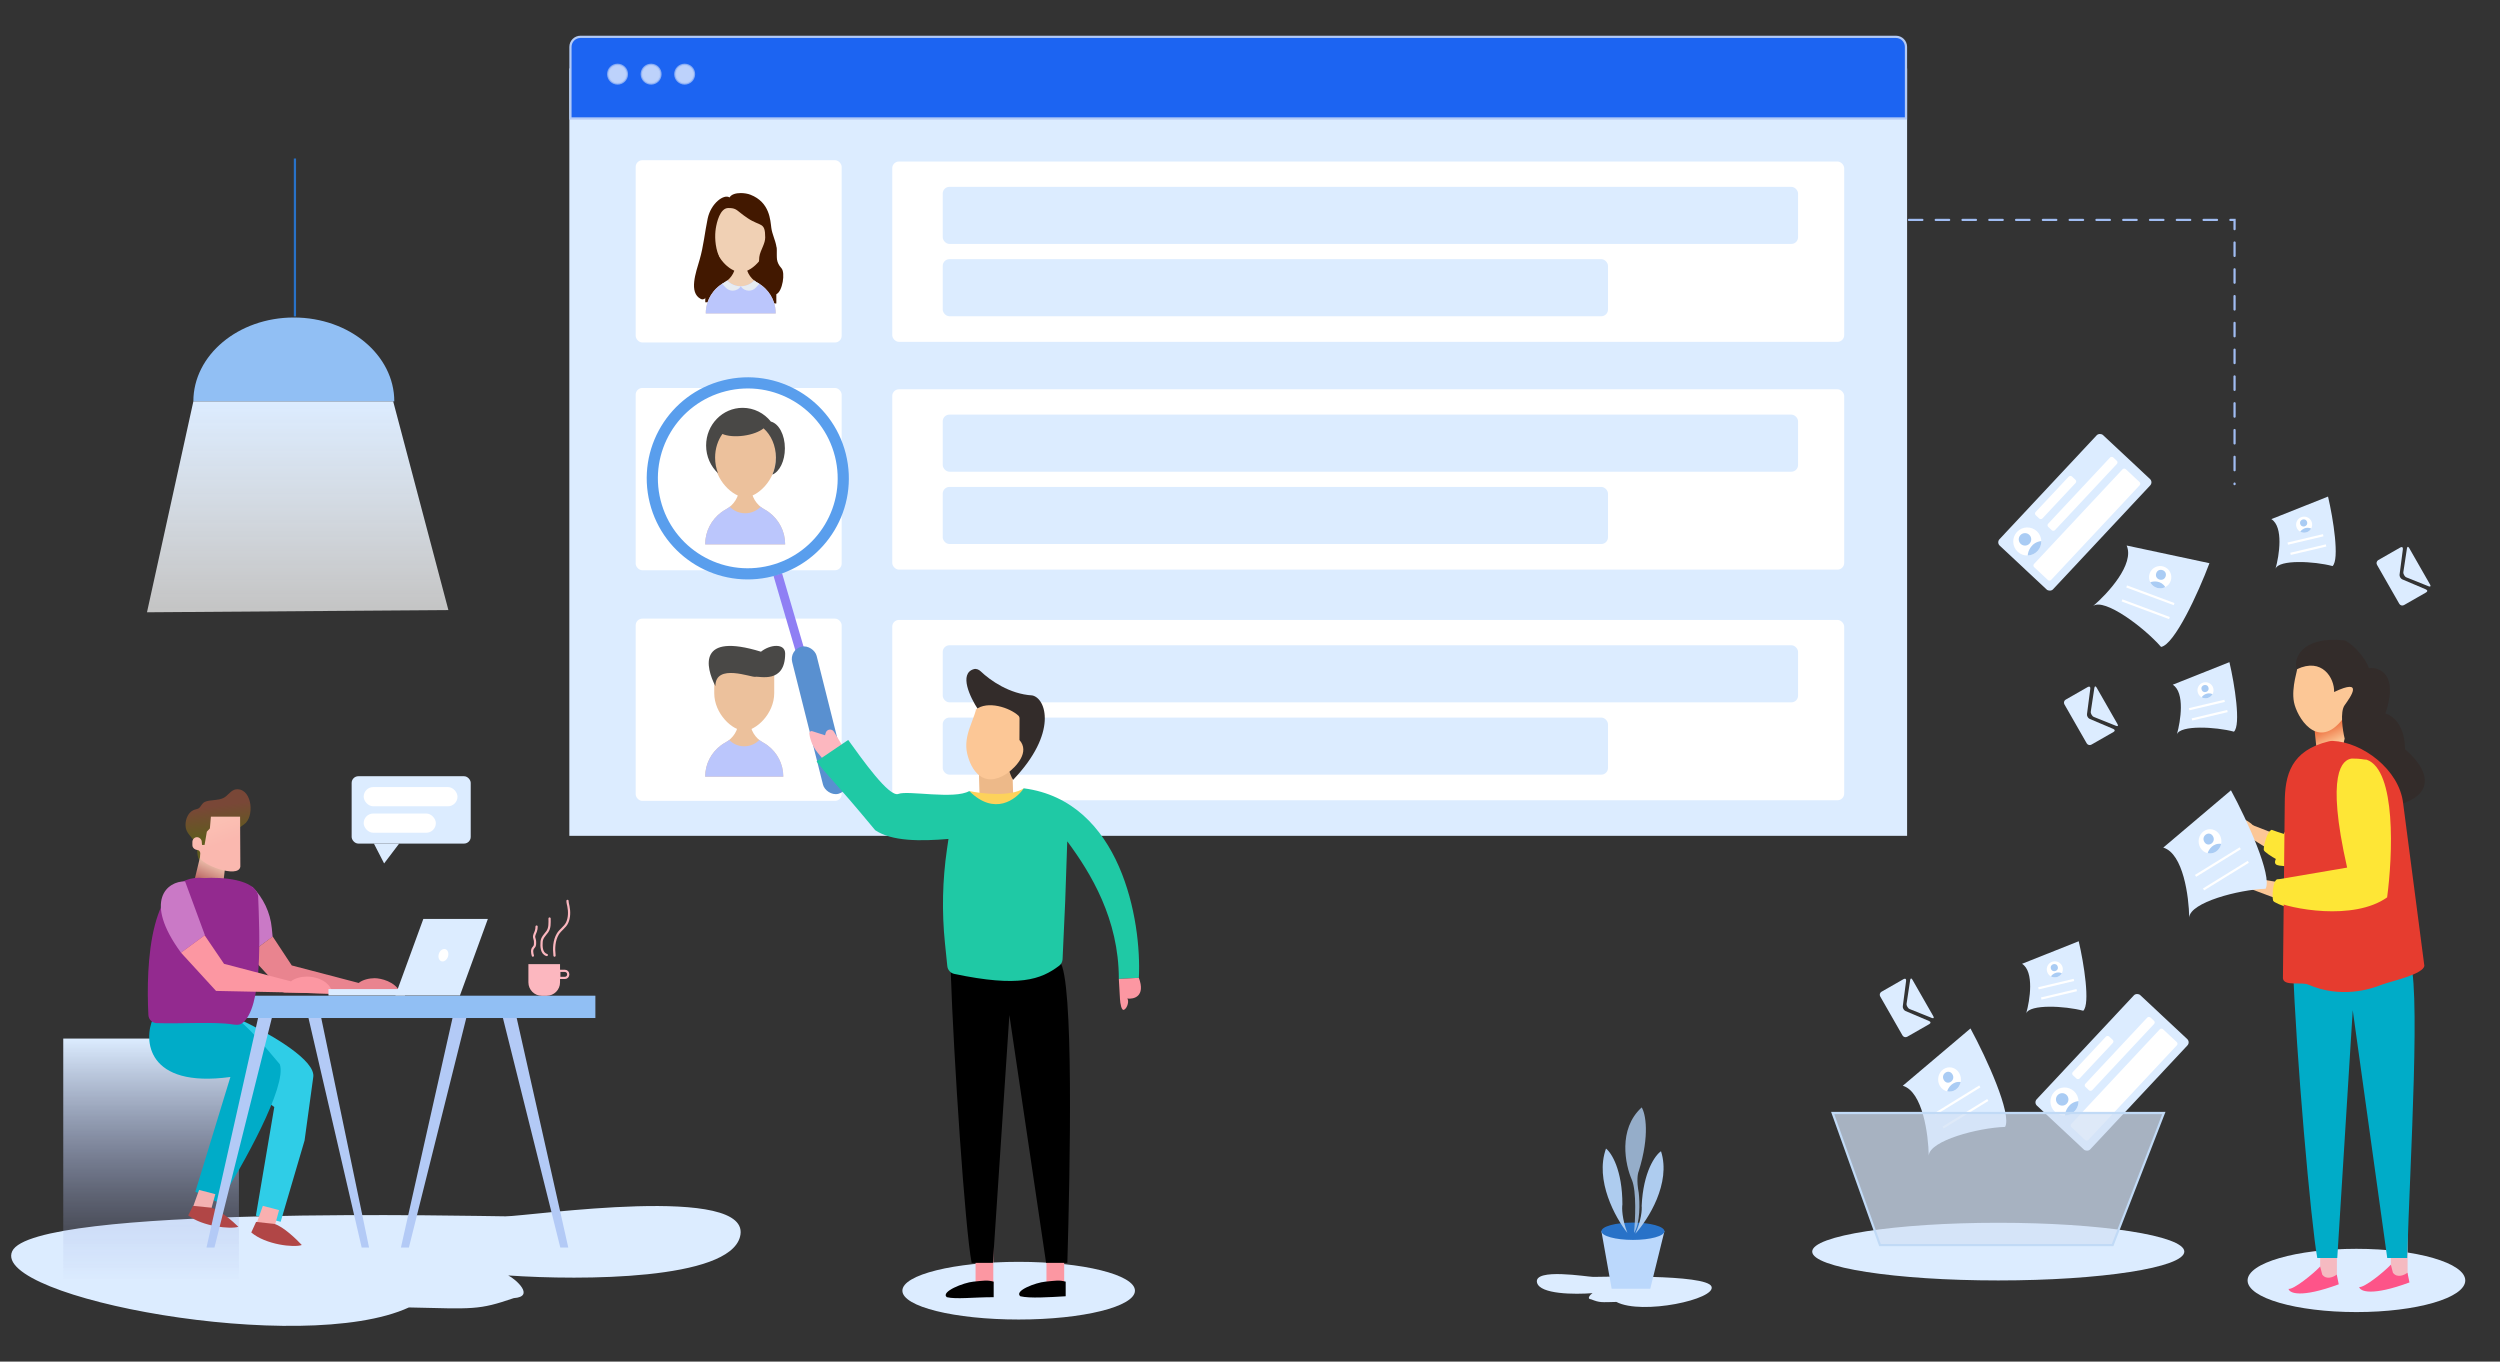 <svg width="1120" height="610" viewBox="0 0 1120 610" fill="none" xmlns="http://www.w3.org/2000/svg">
  <rect x="0" y="0" width="1120" height="610" fill="#333333" stroke="none"/>
  <path
    d="M227.685 571.404C260.883 573.708 326.283 573.401 331.508 554.17C338.117 529.842 236.779 544.913 226.499 544.913C216.218 544.913 15.013 539.812 5.467 560.551C-4.08 581.29 135.443 607.672 183.174 585.736C212.302 586.401 214.315 586.978 230.177 581.554C239.873 580.896 231.06 573.05 227.685 571.404Z"
    fill="#DCECFF" />
  <path d="M28.339 465.279H107.036V573.083H28.339V465.279Z" fill="url(#paint0_linear)" />
  <path
    d="M107.5 456.784C118.36 461.762 139.286 473.278 140.345 481.273C140.4 481.688 140.402 482.094 140.345 482.489L136.445 510.945L125.735 547.36L114.641 544.609L122.879 495.951L93.934 474.635L107.5 456.784Z"
    fill="#2FCDE7" />
  <path
    d="M103.217 482.489C65.516 487.63 64.259 465.668 68.543 456.385C73.113 460.384 85.512 453.586 90.748 450.968C102.173 446.969 118.449 468.923 125.351 476.777C128.779 486.488 108.691 522.236 98.219 538.897L87.508 533.899L103.217 482.489Z"
    fill="#00ACC8" />
  <path
    d="M83.948 365.773C84.505 364.601 85.397 363.547 86.624 362.961C87.516 362.492 88.631 362.61 89.411 361.789C90.303 360.852 90.527 359.798 91.865 359.212C92.98 358.744 94.095 358.626 95.321 358.509C97.329 358.275 99.559 358.158 101.231 356.752C102.793 355.463 104.131 353.472 106.472 353.589C113.052 353.823 114.055 366.007 109.372 369.287L106.472 371.396C106.361 371.396 106.249 371.396 106.138 371.396C106.361 370.341 106.249 369.287 106.138 368.233C106.138 368.116 106.026 367.998 105.915 367.998C104.131 367.764 102.458 367.53 100.674 367.413C99.447 367.296 98.109 367.296 96.883 367.53C96.325 367.647 95.99 367.998 95.879 368.467C95.544 369.521 95.656 370.693 95.098 371.864C94.541 372.919 93.872 373.856 93.537 375.027C92.98 376.668 92.422 378.425 91.865 380.065C91.307 381.939 90.861 383.931 90.303 385.805C90.081 385.805 89.746 385.688 89.523 385.454C87.962 384.048 88.631 380.065 87.85 378.191C86.847 375.965 84.84 374.559 83.724 372.333C82.832 370.576 82.944 367.881 83.948 365.773Z"
    fill="url(#paint1_linear)" />
  <path d="M89.909 382.737L86.955 395.012L101.531 407.287L99.69 398.537L100.841 388.571L89.909 382.737Z"
    fill="url(#paint2_linear)" />
  <path
    d="M107.669 387.174L107.556 365.859H94.485L94.031 371.132L92.667 372.59L91.644 378.536H90.507L90.394 377.19C90.394 376.068 89.371 375.058 88.234 375.058C87.097 375.058 86.188 376.068 86.188 377.19V378.648C86.188 379.77 87.211 380.668 88.348 380.78C89.03 380.78 89.712 381.453 89.712 382.126V384.145C89.712 387.174 106.76 393.793 107.669 388.296C107.669 387.96 107.669 387.623 107.669 387.174Z"
    fill="url(#paint3_linear)" />
  <path
    d="M111.429 427.517C94.292 404.097 105.185 397.074 113.039 397.312C117.999 402.273 121.082 408.801 121.761 415.783L122.139 419.663L111.429 427.517Z"
    fill="#CA79C6" />
  <path
    d="M130.707 432.516L122.165 419.552L111.429 427.518L127.137 444.655L161.41 445.369L179.261 444.655C177.118 439.656 170.458 438.228 167.836 438.228C165.413 438.228 162.362 438.942 160.696 440.37L130.707 432.516Z"
    fill="#E9848F" />
  <rect x="92.506" y="446.075" width="174.221" height="9.996" fill="#91BFF4" />
  <path d="M165.336 558.89L143.919 456.071H138.203L162.027 558.89H165.336Z" fill="#B3CAF6" />
  <path d="M179.617 558.89L202.725 456.071H208.891L183.187 558.89H179.617Z" fill="#B3CAF6" />
  <path d="M254.589 558.89L231.481 456.071H225.314L251.019 558.89H254.589Z" fill="#B3CAF6" />
  <path
    d="M91.444 393.366C66.988 390.707 65.328 432.105 66.476 454.719C66.577 456.718 68.17 458.296 70.17 458.358C81.381 458.702 96.618 457.694 104.011 458.915C105.512 459.163 107.134 459.345 108.379 458.471C117.803 451.856 116.331 418.585 115.645 401.433C114.472 393.806 99.022 392.877 91.444 393.366Z"
    fill="#932A8F" />
  <path d="M86.464 540.697L89.19 533.081L96.46 534.985L94.643 541.649L86.464 540.697Z" fill="#F3B1B1" />
  <path
    d="M84.322 544.505L86.464 540.221L94.648 541.039C98.647 542.182 104.407 547.228 106.787 549.608C103.359 550.75 90.748 549.503 84.322 544.505Z"
    fill="#B14646" />
  <path d="M115.025 547.837L117.751 540.221L125.021 542.125L123.203 548.789L115.025 547.837Z" fill="#F9B0B0" />
  <path
    d="M112.568 552.141L114.726 547.419L122.974 548.321C127.004 549.581 132.808 555.143 135.206 557.766C131.753 559.026 119.044 557.651 112.568 552.141Z"
    fill="#B14646" />
  <path d="M81.082 426.795C63.945 403.375 75.068 394.638 82.922 394.876L91.792 418.941L81.082 426.795Z"
    fill="#CA79C6" />
  <path
    d="M100.36 431.794L91.688 419.018L81.082 426.796L96.79 443.932L131.063 444.647L149.203 445.274C147.536 438.606 140.45 437.506 137.489 437.506C135.066 437.506 132.015 438.22 130.349 439.648L100.36 431.794Z"
    fill="#FC97A2" />
  <rect x="147.155" y="443.112" width="34.273" height="2.856" fill="#DCECFF" />
  <path d="M189.646 411.696L177.925 443.782L177.144 445.969H206.055L218.557 411.696H189.646Z" fill="#DCECFF" />
  <ellipse cx="198.648" cy="427.938" rx="2.142" ry="2.856" transform="rotate(18.543 198.648 427.938)"
    fill="white" />
  <rect width="599.316" height="343.808" transform="matrix(-1 0 0 1 854.379 30.645)" fill="#DCECFF" />
  <path
    d="M849.379 16.5H260.062C257.577 16.5 255.562 18.515 255.562 21V53.075H853.879V21C853.879 18.515 851.864 16.5 849.379 16.5Z"
    fill="#1C64F2" stroke="#B3CAF6" />
  <rect x="284.785" y="71.773" width="92.284" height="81.662" rx="3" fill="white" />
  <rect x="399.725" y="72.362" width="426.473" height="80.786" rx="3" fill="white" />
  <rect x="422.342" y="83.71" width="383.19" height="25.574" rx="3" fill="#DCECFF" />
  <rect x="422.342" y="116.104" width="298.036" height="25.574" rx="3" fill="#DCECFF" />
  <rect x="284.784" y="173.813" width="92.284" height="81.662" rx="3" fill="white" />
  <rect x="399.725" y="174.402" width="426.473" height="80.786" rx="3" fill="white" />
  <rect x="422.342" y="185.75" width="383.19" height="25.574" rx="3" fill="#DCECFF" />
  <rect x="422.342" y="218.144" width="298.036" height="25.574" rx="3" fill="#DCECFF" />
  <rect x="284.785" y="277.143" width="92.284" height="81.662" rx="3" fill="white" />
  <rect x="399.725" y="277.73" width="426.473" height="80.786" rx="3" fill="white" />
  <rect x="422.342" y="289.077" width="383.19" height="25.574" rx="3" fill="#DCECFF" />
  <rect x="422.342" y="321.471" width="298.036" height="25.574" rx="3" fill="#DCECFF" />
  <circle opacity="0.71" cx="276.668" cy="33.227" r="4.197" fill="white" stroke="#B3CAF6" />
  <circle opacity="0.71" cx="291.698" cy="33.226" r="4.197" fill="white" stroke="#B3CAF6" />
  <circle opacity="0.71" cx="306.727" cy="33.226" r="4.197" fill="white" stroke="#B3CAF6" />
  <path d="M347.796 110.821V135.949L315.956 135.407V110.279L347.796 110.821Z" fill="#421800" />
  <path
    d="M343.88 99.47V106.879C343.88 107.009 343.877 107.139 343.874 107.269C343.871 107.376 343.868 107.479 343.862 107.586C343.859 107.68 343.854 107.775 343.845 107.869C343.842 107.937 343.836 108.005 343.83 108.073C343.827 108.115 343.824 108.153 343.818 108.194C343.813 108.268 343.806 108.345 343.795 108.419C343.783 108.561 343.765 108.7 343.744 108.842C343.741 108.877 343.736 108.913 343.73 108.948C343.721 109.019 343.709 109.09 343.697 109.161V109.17C343.68 109.273 343.662 109.373 343.644 109.477C343.617 109.619 343.59 109.761 343.561 109.899C343.558 109.905 343.558 109.911 343.555 109.917C343.552 109.938 343.549 109.959 343.543 109.979C343.54 109.985 343.54 109.991 343.538 109.997C343.523 110.074 343.505 110.148 343.487 110.222C343.481 110.254 343.475 110.287 343.464 110.319C343.455 110.372 343.44 110.425 343.428 110.479C343.419 110.508 343.413 110.541 343.402 110.57C343.396 110.597 343.387 110.624 343.381 110.647C343.319 110.89 343.248 111.126 343.174 111.363C343.139 111.475 343.103 111.584 343.065 111.697C343.061 111.708 343.056 111.72 343.053 111.732C343.017 111.833 342.982 111.933 342.946 112.034C342.935 112.063 342.923 112.093 342.911 112.125C342.875 112.22 342.84 112.314 342.802 112.409C342.757 112.524 342.71 112.637 342.663 112.749C342.621 112.85 342.577 112.95 342.533 113.05C342.527 113.068 342.518 113.083 342.512 113.101C342.462 113.207 342.415 113.313 342.364 113.417C342.314 113.526 342.261 113.636 342.205 113.745C342.098 113.961 341.983 114.176 341.868 114.386L341.708 114.67C341.253 115.453 340.747 116.189 340.198 116.869C340.124 116.966 340.047 117.061 339.967 117.152C339.858 117.286 339.745 117.415 339.633 117.543C339.539 117.649 339.441 117.758 339.34 117.862C339.337 117.868 339.334 117.871 339.328 117.876C339.045 118.181 338.755 118.47 338.46 118.742C338.401 118.802 338.338 118.855 338.276 118.911C338.176 119.003 338.075 119.091 337.972 119.177C337.892 119.248 337.81 119.316 337.727 119.384C337.514 119.558 337.301 119.727 337.086 119.883C336.997 119.951 336.905 120.016 336.814 120.079C336.666 120.185 336.515 120.286 336.364 120.383C336.282 120.439 336.196 120.492 336.11 120.543C335.808 120.729 335.504 120.9 335.203 121.048C335.129 121.087 335.055 121.122 334.981 121.158C334.907 121.193 334.831 121.228 334.75 121.264C334.653 121.308 334.555 121.35 334.458 121.388C334.419 121.406 334.381 121.421 334.343 121.432C334.227 121.48 334.109 121.524 333.994 121.562C333.849 121.616 333.701 121.66 333.556 121.701C333.456 121.731 333.353 121.757 333.252 121.781C333.246 121.784 333.24 121.787 333.231 121.787C333.131 121.811 333.03 121.834 332.93 121.852C332.903 121.858 332.877 121.864 332.85 121.867C332.767 121.882 332.685 121.897 332.602 121.905C332.484 121.923 332.365 121.938 332.247 121.944C332.206 121.95 332.168 121.953 332.126 121.953C332.031 121.959 331.94 121.961 331.848 121.961H331.837C331.745 121.961 331.653 121.959 331.561 121.953C331.526 121.953 331.491 121.95 331.455 121.944C331.373 121.941 331.287 121.932 331.198 121.92C331.18 121.92 331.16 121.917 331.142 121.915C331.033 121.9 330.923 121.882 330.811 121.861C330.716 121.846 330.622 121.826 330.524 121.802C330.019 121.687 329.499 121.512 328.973 121.279C328.524 121.081 328.068 120.842 327.616 120.564C327.389 120.425 327.161 120.277 326.936 120.121C326.824 120.041 326.712 119.961 326.6 119.878C326.248 119.621 325.899 119.34 325.556 119.039C325.462 118.953 325.367 118.867 325.273 118.779C325.178 118.693 325.083 118.604 324.992 118.519C324.773 118.309 324.56 118.093 324.356 117.866C324.341 117.854 324.329 117.839 324.318 117.827C324.232 117.736 324.146 117.641 324.061 117.544C323.824 117.277 323.594 117.003 323.375 116.716C323.289 116.613 323.209 116.507 323.13 116.4C322.831 116.004 322.547 115.59 322.281 115.161C322.211 115.046 322.14 114.928 322.072 114.812C321.989 114.674 321.909 114.532 321.829 114.39C321.534 113.858 321.262 113.305 321.025 112.735C320.99 112.652 320.954 112.569 320.925 112.486C320.877 112.38 320.836 112.27 320.798 112.164C320.739 112.007 320.683 111.851 320.629 111.694C320.576 111.538 320.526 111.378 320.476 111.219C320.428 111.065 320.384 110.911 320.343 110.755C320.295 110.589 320.251 110.421 320.213 110.249C320.209 110.231 320.204 110.214 320.201 110.196C320.145 109.96 320.094 109.72 320.05 109.478C319.991 109.159 319.944 108.834 319.908 108.506C319.894 108.402 319.885 108.299 319.876 108.195C319.864 108.086 319.855 107.98 319.849 107.87C319.834 107.672 319.825 107.471 319.819 107.27C319.817 107.14 319.813 107.01 319.813 106.88V99.47C319.813 93.048 324.847 87.799 331.186 87.456C331.198 87.452 331.207 87.452 331.219 87.452C331.301 87.45 331.384 87.446 331.467 87.444C331.591 87.441 331.712 87.438 331.836 87.438H331.848C331.975 87.438 332.102 87.44 332.229 87.444C332.327 87.446 332.424 87.45 332.522 87.456H332.531C333.207 87.494 333.873 87.588 334.514 87.733C335.297 87.911 336.051 88.165 336.766 88.487C337.741 88.924 338.649 89.486 339.464 90.157C340.15 90.719 340.774 91.351 341.317 92.048C342.902 94.067 343.856 96.603 343.877 99.363C343.88 99.399 343.88 99.434 343.88 99.47Z"
    fill="#F0D0B4" />
  <path
    d="M347.524 140.424V140.428H316.169V140.424C316.169 138.672 316.456 136.981 316.991 135.406C316.997 135.391 317 135.376 317.006 135.362C317.103 135.075 317.209 134.792 317.325 134.511V134.508C317.437 134.227 317.561 133.952 317.691 133.68C318.208 132.589 318.853 131.57 319.6 130.636C319.789 130.402 319.982 130.175 320.18 129.956C320.277 129.844 320.381 129.735 320.484 129.625C320.588 129.519 320.691 129.413 320.798 129.306C321.327 128.777 321.894 128.293 322.491 127.846C322.79 127.625 323.091 127.418 323.405 127.217C323.446 127.19 323.487 127.163 323.529 127.14C323.644 127.066 323.759 126.995 323.878 126.927C324.037 126.833 324.2 126.741 324.362 126.652C324.368 126.646 324.374 126.646 324.374 126.646C324.501 126.578 324.625 126.505 324.75 126.428C325.119 126.206 325.474 125.961 325.811 125.689C327.238 124.554 328.343 123.029 328.973 121.279C329.156 120.765 329.301 120.23 329.398 119.68C329.499 119.113 329.552 118.528 329.552 117.931L331.837 117.942H331.875L334.186 117.954C334.186 118.54 334.237 119.113 334.334 119.672C334.429 120.221 334.571 120.753 334.751 121.265C335.371 123.02 336.474 124.551 337.901 125.692C338.114 125.866 338.33 126.026 338.557 126.177C338.581 126.195 338.602 126.209 338.626 126.224C338.732 126.295 338.838 126.366 338.951 126.431C339.072 126.505 339.196 126.579 339.32 126.647C339.34 126.652 339.359 126.662 339.373 126.673C339.633 126.818 339.891 126.969 340.142 127.126C340.162 127.137 340.18 127.149 340.201 127.164C340.301 127.226 340.405 127.291 340.502 127.362C340.748 127.519 340.987 127.69 341.22 127.868C341.22 127.871 341.224 127.871 341.224 127.871H341.227C341.525 128.092 341.815 128.329 342.098 128.571C342.382 128.814 342.654 129.068 342.917 129.331C344.614 131.018 345.923 133.093 346.703 135.408C347.235 136.982 347.524 138.669 347.524 140.424Z"
    fill="#F0D0B4" />
  <path
    d="M347.524 140.426H316.169C316.169 138.673 316.456 136.982 316.991 135.407C316.997 135.392 317 135.377 317.006 135.363C317.103 135.076 317.209 134.793 317.325 134.512V134.509C317.437 134.228 317.561 133.953 317.691 133.681C318.208 132.591 318.853 131.571 319.6 130.637C319.789 130.403 319.982 130.176 320.18 129.957C320.277 129.845 320.381 129.736 320.484 129.626C320.588 129.52 320.691 129.414 320.798 129.307C321.327 128.778 321.894 128.294 322.491 127.847C322.79 127.626 323.091 127.419 323.405 127.218C323.446 127.191 323.487 127.165 323.529 127.141C323.644 127.067 323.759 126.996 323.878 126.928C324.037 126.831 324.2 126.739 324.362 126.65C324.368 126.644 324.374 126.647 324.374 126.647V126.644C324.501 126.573 324.625 126.503 324.75 126.428C325.119 126.204 325.474 125.956 325.805 125.684C325.808 125.687 325.808 125.687 325.811 125.69C327.342 127.256 329.473 128.229 331.837 128.235H331.876C334.234 128.231 336.368 127.256 337.902 125.693L337.905 125.69C338.115 125.864 338.333 126.027 338.558 126.177C338.582 126.195 338.602 126.21 338.626 126.225C338.732 126.296 338.842 126.363 338.951 126.432C339.072 126.505 339.197 126.576 339.321 126.644C339.341 126.65 339.356 126.662 339.374 126.671C339.634 126.816 339.891 126.966 340.142 127.126C340.163 127.138 340.181 127.15 340.201 127.165C340.302 127.227 340.406 127.291 340.503 127.363C340.748 127.519 340.988 127.691 341.221 127.868H341.227C341.526 128.093 341.818 128.326 342.099 128.571C342.383 128.814 342.655 129.068 342.918 129.331C344.614 131.019 345.923 133.094 346.704 135.408C347.235 136.983 347.524 138.67 347.524 140.426Z"
    fill="#BBC6FC" />
  <path
    d="M347.864 131.755C347.844 131.764 347.82 131.773 347.796 131.775C346.242 132.18 340.112 124.794 340.05 117.05C340.047 116.426 340.08 115.8 340.16 115.17C340.367 113.5 341.171 111.896 341.838 110.279C342.364 108.999 342.811 107.716 342.811 106.392C342.811 99.299 340.754 101.61 335.017 97.783C333.631 96.861 332.647 96.104 331.875 95.489C329.744 93.799 329.203 93.193 326.28 93.193C322.562 93.193 321.085 99.65 320.662 102.411C320.207 105.381 320.201 110.196 322.054 114.78C323.49 118.332 323.49 121.814 320.662 125.683C319.601 127.134 317.975 132.037 315.957 133.618C315.328 134.112 314.662 134.283 313.962 133.925C308.447 131.103 311.766 122.044 313.421 116.373C315.203 110.269 315.741 104.083 317.036 97.921C318.495 90.983 324.436 86.753 326.836 88.468C327.637 87.031 329.732 86.493 331.875 86.493C333.444 86.493 335.043 86.786 336.178 87.226C344.941 90.628 345.089 98.75 345.556 102.128C345.94 104.918 347.315 107.525 347.796 110.279V110.288C347.9 110.867 347.962 111.458 347.965 112.055C347.986 115.28 347.625 117.461 350.075 120.148C351.934 122.184 350.513 130.593 347.864 131.755Z"
    fill="#421800" />
  <path
    d="M331.875 128.234L331.866 128.249L331.863 128.255C331.03 129.549 329.649 130.223 328.257 130.223C327.125 130.223 325.987 129.777 325.133 128.861L323.528 127.141C323.8 126.967 324.078 126.804 324.362 126.65C324.368 126.644 324.374 126.647 324.374 126.647V126.644C324.501 126.573 324.625 126.503 324.749 126.428C325.118 126.204 325.473 125.956 325.804 125.684C325.807 125.687 325.807 125.687 325.81 125.69C327.341 127.256 329.472 128.229 331.837 128.235H331.875V128.234Z"
    fill="#E7ECF2" />
  <path
    d="M340.2 127.164L338.619 128.86C337.765 129.777 336.627 130.222 335.492 130.222C334.103 130.222 332.72 129.549 331.89 128.254L331.887 128.248L331.875 128.233C334.233 128.23 336.367 127.255 337.901 125.692L337.904 125.688C338.114 125.863 338.332 126.025 338.557 126.176C338.581 126.194 338.601 126.208 338.625 126.223C338.731 126.294 338.841 126.362 338.95 126.43C339.071 126.504 339.196 126.575 339.32 126.643C339.34 126.649 339.355 126.661 339.373 126.67C339.633 126.814 339.89 126.965 340.141 127.125C340.162 127.137 340.179 127.149 340.2 127.164Z"
    fill="#E7ECF2" />
  <path
    d="M343.89 333.938H343.884C343.228 333.442 342.543 333.001 341.82 332.603C341.801 332.591 341.783 332.578 341.759 332.572C338.342 330.686 336.027 327.049 336.027 322.867L330.853 322.842C330.853 327.037 328.52 330.692 325.072 332.572C325.072 332.572 325.066 332.572 325.06 332.578C324.331 332.976 323.633 333.423 322.972 333.913C318.685 337.104 315.911 342.204 315.911 347.961H350.92C350.92 342.217 348.158 337.128 343.89 333.938Z"
    fill="#ECC19C" />
  <path
    d="M350.92 347.958H315.911C315.911 342.202 318.685 337.101 322.971 333.911C323.633 333.421 324.331 332.974 325.059 332.576C325.066 332.57 325.072 332.57 325.072 332.57C325.635 332.257 326.174 331.902 326.67 331.498C328.385 333.256 330.779 334.346 333.431 334.346C336.076 334.346 338.464 333.256 340.179 331.504C340.668 331.908 341.202 332.264 341.758 332.57C341.783 332.576 341.801 332.588 341.82 332.6C342.542 332.998 343.228 333.439 343.883 333.935H343.89C348.158 337.126 350.92 342.214 350.92 347.958Z"
    fill="#BBC6FC" />
  <path
    d="M319.98 296.751V310.5C319.98 319.801 328.145 327.34 333.415 327.34C338.685 327.34 346.851 319.801 346.851 310.5V296.751H319.98Z"
    fill="#ECC19C" />
  <path
    d="M340.917 291.961C312.577 283.209 316.05 298.768 320.495 307.381C320.495 296.962 336.749 303.63 338.416 303.214C340.084 302.797 351.753 306.548 351.753 292.795C351.753 288.079 345.085 288.627 340.917 291.961Z"
    fill="#494846" />
  <path
    d="M344.556 229.525H344.55C343.879 229.018 343.177 228.566 342.437 228.159C342.418 228.146 342.399 228.134 342.374 228.127C338.876 226.196 336.506 222.472 336.506 218.19L331.209 218.165C331.209 222.46 328.82 226.203 325.29 228.127C325.29 228.127 325.284 228.127 325.278 228.133C324.532 228.541 323.817 228.998 323.14 229.5C318.751 232.766 315.911 237.989 315.911 243.882H351.753C351.754 238.001 348.926 232.791 344.556 229.525Z"
    fill="#ECC19C" />
  <path
    d="M351.753 243.88H315.911C315.911 237.986 318.751 232.764 323.14 229.498C323.817 228.996 324.531 228.538 325.277 228.131C325.284 228.125 325.29 228.125 325.29 228.125C325.867 227.805 326.418 227.441 326.926 227.027C328.682 228.827 331.133 229.943 333.848 229.943C336.556 229.943 339.001 228.827 340.756 227.034C341.258 227.447 341.804 227.811 342.374 228.125C342.399 228.131 342.418 228.143 342.437 228.156C343.176 228.563 343.879 229.015 344.549 229.523H344.556C348.926 232.789 351.753 237.999 351.753 243.88Z"
    fill="#BBC6FC" />
  <path
    d="M320.078 191.453V205.53C320.078 215.052 328.436 222.77 333.833 222.77C339.228 222.77 347.588 215.052 347.588 205.53V191.453H320.078Z"
    fill="#ECC19C" />
  <path
    d="M345.347 188.863C342.349 185.109 337.798 182.709 332.707 182.709C323.663 182.709 316.339 190.258 316.339 199.567C316.339 204.508 318.398 208.951 321.687 212.032C320.84 209.906 320.367 207.523 320.367 205.006C320.367 200.962 321.596 197.258 323.639 194.41C325.806 195.373 329.319 195.722 333.172 195.191C336.992 194.668 340.247 193.405 342.083 191.902C345.43 194.859 347.605 199.625 347.605 205.006C347.605 207.764 347.04 210.355 346.027 212.63C349.258 211.293 351.633 206.526 351.633 200.854C351.633 194.784 348.909 189.776 345.347 188.863Z"
    fill="#494846" />
  <path d="M348.419 257.311L362.137 304.104" stroke="#8F7FF4" stroke-width="4" />
  <rect x="353.52" y="291.097" width="11.296" height="67.961" rx="5.648" transform="rotate(-14.105 353.52 291.097)"
    fill="#5990D0" />
  <ellipse cx="456.363" cy="578.224" rx="52.096" ry="12.92" fill="#DCECFF" />
  <ellipse cx="895.222" cy="560.72" rx="83.354" ry="12.92" fill="#DCECFF" />
  <path
    d="M713.469 579.328C705.51 579.961 689.831 579.877 688.578 574.595C686.994 567.913 711.289 572.053 713.754 572.053C716.218 572.053 764.456 570.652 766.745 576.348C769.034 582.043 735.584 589.289 724.141 583.264C717.157 583.447 716.675 583.605 712.872 582.116C710.547 581.935 712.66 579.78 713.469 579.328Z"
    fill="#DCECFF" />
  <path d="M722.021 577.366L717.433 551.602H745.668L739.315 577.366H722.021Z" fill="#BBD8FC" />
  <ellipse cx="731.55" cy="551.601" rx="14.118" ry="3.882" fill="#2872C8" />
  <path opacity="0.8"
    d="M731.104 528.638C733.224 533.732 732.606 546.568 732.031 552.349C734.894 548.121 734.637 538.574 734.152 534.328C733.091 528.909 733.71 525.657 734.152 524.708C739.24 508.341 737.155 498.829 735.477 496.119C724.77 505.875 728.1 521.863 731.104 528.638Z"
    fill="#AECCEF" />
  <path
    d="M719.492 514.556C714.353 528.752 723.731 545.667 729.063 552.349C726.651 546.064 726.572 541.242 726.834 539.616C726.834 524.119 721.94 516.452 719.492 514.556Z"
    fill="#AECCEF" />
  <path
    d="M744.131 515.752C748.737 530.055 738.363 546.361 732.6 552.726C735.358 546.616 735.66 541.844 735.466 540.222C736.179 524.875 741.539 517.514 744.131 515.752Z"
    fill="#AECCEF" />
  <path d="M855.212 98.52H1001.08V216.883" stroke="#A0BCF2" stroke-linecap="round" stroke-dasharray="6 6" />
  <rect x="894.389" y="243.051" width="67.782" height="32.843" rx="2" transform="rotate(-46.918 894.389 243.051)"
    fill="#DCECFF" />
  <rect x="911.259" y="230.125" width="23.759" height="4.193" rx="1" transform="rotate(-46.918 911.259 230.125)"
    fill="white" />
  <rect x="916.873" y="235.376" width="42.626" height="4.193" rx="1" transform="rotate(-46.918 916.873 235.376)"
    fill="white" />
  <circle cx="908.217" cy="242.587" r="6.289" transform="rotate(-46.918 908.217 242.587)" fill="white" />
  <circle cx="907.195" cy="241.632" r="2.795" transform="rotate(-46.918 907.195 241.632)" fill="#AACCF4" />
  <path fill-rule="evenodd" clip-rule="evenodd"
    d="M914.502 242.4C914.55 244 913.99 245.62 912.81 246.882C911.62 248.153 910.027 248.821 908.414 248.872C908.497 246.855 910.101 242.888 914.502 242.4Z"
    fill="#AACCF4" />
  <rect x="910.555" y="253.386" width="60.095" height="10.482" rx="1" transform="rotate(-46.918 910.555 253.386)"
    fill="white" />
  <rect x="911.06" y="493.946" width="67.782" height="32.843" rx="2" transform="rotate(-46.918 911.06 493.946)"
    fill="#DCECFF" />
  <rect x="927.93" y="481.021" width="23.759" height="4.193" rx="1" transform="rotate(-46.918 927.93 481.021)"
    fill="white" />
  <rect x="933.544" y="486.272" width="42.626" height="4.193" rx="1" transform="rotate(-46.918 933.544 486.272)"
    fill="white" />
  <circle cx="924.887" cy="493.484" r="6.289" transform="rotate(-46.918 924.887 493.484)" fill="white" />
  <circle cx="923.866" cy="492.529" r="2.795" transform="rotate(-46.918 923.866 492.529)" fill="#AACCF4" />
  <path fill-rule="evenodd" clip-rule="evenodd"
    d="M931.173 493.297C931.221 494.898 930.661 496.517 929.48 497.779C928.291 499.051 926.698 499.719 925.085 499.769C925.168 497.752 926.772 493.786 931.173 493.297Z"
    fill="#AACCF4" />
  <rect x="927.226" y="504.282" width="60.095" height="10.482" rx="1" transform="rotate(-46.918 927.226 504.282)"
    fill="white" />
  <path
    d="M952.737 244.391C956.404 252.726 944.262 265.924 937.733 271.481C942.734 267.813 960.378 280.928 968.157 289.819C974.159 288.818 984.828 265.646 989.829 252.309L952.737 244.391Z"
    fill="#DCECFF" />
  <circle cx="967.761" cy="258.58" r="5.001" transform="rotate(17.461 967.761 258.58)" fill="white" />
  <circle cx="968.094" cy="257.521" r="2.223" transform="rotate(17.461 968.094 257.521)" fill="#AACCF4" />
  <path fill-rule="evenodd" clip-rule="evenodd"
    d="M970.056 263.024C968.924 263.609 967.571 263.764 966.26 263.352C964.939 262.936 963.912 262.023 963.321 260.884C964.796 260.25 968.192 260.036 970.056 263.024Z"
    fill="#AACCF4" />
  <path d="M952.737 262.729L973.992 270.647" stroke="white" />
  <path d="M950.653 268.979L971.908 276.898" stroke="white" />
  <path
    d="M1017.57 232.563C1023.1 236.088 1021.11 248.853 1019.43 254.795C1020.95 250.596 1036.77 251.39 1044.99 253.602C1048.18 250.6 1045.3 232.45 1042.96 222.46L1017.57 232.563Z"
    fill="#DCECFF" />
  <circle cx="1032.25" cy="235.049" r="3.603" transform="rotate(-16.291 1032.25 235.049)" fill="white" />
  <circle cx="1032.03" cy="234.281" r="1.601" transform="rotate(-16.291 1032.03 234.281)" fill="#AACCF4" />
  <path fill-rule="evenodd" clip-rule="evenodd"
    d="M1035.4 236.793C1034.96 237.596 1034.21 238.231 1033.26 238.509C1032.3 238.788 1031.32 238.652 1030.51 238.207C1031.14 237.236 1033.09 235.748 1035.4 236.793Z"
    fill="#AACCF4" />
  <path d="M1024.91 243.548L1040.81 239.784" stroke="white" />
  <path d="M1026.16 248.126L1042.07 244.362" stroke="white" />
  <path
    d="M973.393 306.749C978.926 310.273 976.936 323.038 975.249 328.98C976.777 324.782 992.594 325.575 1000.81 327.787C1004.01 324.786 1001.12 306.636 998.781 296.645L973.393 306.749Z"
    fill="#DCECFF" />
  <circle cx="988.072" cy="309.235" r="3.603" transform="rotate(-16.291 988.072 309.235)" fill="white" />
  <circle cx="987.847" cy="308.467" r="1.601" transform="rotate(-16.291 987.847 308.467)" fill="#AACCF4" />
  <path fill-rule="evenodd" clip-rule="evenodd"
    d="M991.225 310.978C990.782 311.781 990.033 312.416 989.083 312.694C988.125 312.974 987.145 312.838 986.335 312.392C986.964 311.422 988.913 309.934 991.225 310.978Z"
    fill="#AACCF4" />
  <path d="M980.733 317.733L996.634 313.969" stroke="white" />
  <path d="M981.987 322.312L997.888 318.547" stroke="white" />
  <path
    d="M905.877 431.78C911.41 435.305 909.419 448.07 907.732 454.012C909.26 449.813 925.077 450.607 933.296 452.818C936.49 449.817 933.606 431.667 931.264 421.677L905.877 431.78Z"
    fill="#DCECFF" />
  <circle cx="920.555" cy="434.266" r="3.603" transform="rotate(-16.291 920.555 434.266)" fill="white" />
  <circle cx="920.33" cy="433.498" r="1.601" transform="rotate(-16.291 920.33 433.498)" fill="#AACCF4" />
  <path fill-rule="evenodd" clip-rule="evenodd"
    d="M923.708 436.01C923.265 436.813 922.516 437.447 921.566 437.725C920.608 438.005 919.628 437.869 918.818 437.423C919.447 436.453 921.396 434.966 923.708 436.01Z"
    fill="#AACCF4" />
  <path d="M913.216 442.765L929.117 439" stroke="white" />
  <path d="M914.47 447.343L930.371 443.578" stroke="white" />
  <path
    d="M1008.76 369.512L1006.25 374.145C1006.25 374.145 1010.87 377.093 1017.2 381.024C1018 378.637 1018.92 376.11 1019.97 373.864L1008.76 369.512Z"
    fill="url(#paint4_linear)" />
  <path
    d="M998.867 371.899C997.68 371.337 996.361 370.636 996.097 369.372C995.833 368.53 996.097 367.547 996.624 366.845C997.152 366.143 997.812 365.581 998.471 365.02C999.658 364.037 1010.34 368.249 1010.48 371.899C1010.48 373.022 1009.55 373.303 1008.63 373.724C1006.39 374.847 1001.9 373.163 998.867 371.899Z"
    fill="#FCC796" />
  <path
    d="M999.395 370.916C997.548 371.056 994.909 366.002 994.909 364.177C994.909 363.054 996.624 361.79 997.548 361.931C997.812 362.913 996.624 363.194 996.361 363.896C996.097 364.598 996.624 365.019 997.02 365.581C998.339 367.125 1000.71 368.248 999.395 370.916Z"
    fill="#FCC796" />
  <path
    d="M997.812 370.916C996.361 371.197 993.722 367.687 993.59 366.143C993.459 365.301 994.646 364.037 995.437 364.037C995.833 364.739 994.91 365.16 994.778 365.722C994.646 366.283 995.173 366.564 995.569 366.985C996.625 368.109 998.603 368.67 997.812 370.916Z"
    fill="#FCC796" />
  <path
    d="M1002.69 370.355C1000.98 370.916 997.152 366.845 996.888 365.02C996.624 363.896 997.944 362.212 998.999 362.071C999.527 362.914 998.471 363.475 998.339 364.318C998.339 365.02 998.867 365.3 999.395 365.722C1000.85 366.985 1003.35 367.547 1002.69 370.355Z"
    fill="#FCC796" />
  <path
    d="M1002.96 368.81C1001.64 369.091 999.131 365.861 998.867 364.457C998.735 363.615 999.79 362.492 1000.58 362.352C1000.98 363.054 1000.05 363.334 1000.05 363.896C999.922 364.457 1000.45 364.598 1000.71 365.019C1001.64 366.283 1003.48 366.704 1002.96 368.81Z"
    fill="#FCC796" />
  <path
    d="M1038.97 375.548C1038.57 375.268 1037.65 374.566 1037.12 374.566C1036.2 374.566 1036.6 374.846 1036.07 375.408C1035.54 375.829 1035.94 376.391 1035.01 376.391C1034.48 376.391 1034.22 375.408 1033.69 375.268C1032.9 374.846 1031.98 374.987 1031.45 375.829C1030.53 375.548 1030.53 374.145 1029.74 373.864C1028.42 373.302 1028.42 374.987 1027.76 374.987C1026.57 375.127 1024.33 370.354 1023.14 373.583C1021.42 373.021 1019.05 372.319 1017.73 371.758C1015.75 372.319 1014.04 378.637 1014.17 380.743C1014.17 381.585 1018.26 384.113 1019.58 384.814C1017.6 389.167 1023.8 387.061 1025.25 388.746C1025.65 389.307 1025.25 390.29 1025.91 390.711C1026.7 391.273 1026.57 390.571 1027.23 390.711C1027.89 390.711 1028.15 390.29 1028.81 390.992C1029.34 391.413 1029.08 392.255 1029.47 392.677C1030.26 393.519 1031.85 392.677 1032.9 393.238C1035.54 394.642 1038.84 394.923 1041.74 395.625C1041.87 395.625 1042 395.625 1042.14 395.765C1042.4 389.026 1041.48 382.147 1039.76 376.11C1039.63 375.97 1039.23 375.829 1038.97 375.548Z"
    fill="url(#paint5_linear)" />
  <path
    d="M1010.81 393.56L1009.28 398.602C1009.28 398.602 1014.4 400.565 1021.39 403.147C1021.68 400.65 1022.08 397.989 1022.67 395.577L1010.81 393.56Z"
    fill="url(#paint6_linear)" />
  <path
    d="M1001.59 397.881C1000.32 397.569 998.884 397.145 998.373 395.96C997.945 395.188 998.007 394.172 998.383 393.379C998.759 392.585 999.293 391.903 999.827 391.22C1000.79 390.02 1012.11 392.005 1012.97 395.554C1013.19 396.655 1012.34 397.115 1011.52 397.713C1009.55 399.262 1004.82 398.511 1001.59 397.881Z"
    fill="#FCC796" />
  <path
    d="M1001.91 396.812C1000.13 397.32 996.534 392.897 996.168 391.109C995.943 390.008 997.37 388.427 998.303 388.379C998.759 389.289 997.652 389.802 997.534 390.543C997.416 391.283 998.017 391.59 998.518 392.061C1000.12 393.31 1002.67 393.934 1001.91 396.812Z"
    fill="#FCC796" />
  <path
    d="M1000.36 397.13C998.997 397.696 995.709 394.786 995.27 393.299C994.972 392.501 995.882 391.025 996.657 390.866C997.186 391.475 996.366 392.072 996.349 392.649C996.332 393.226 996.905 393.395 997.377 393.728C998.636 394.617 1000.69 394.771 1000.36 397.13Z"
    fill="#FCC796" />
  <path
    d="M1005.03 395.601C1003.46 396.495 998.9 393.273 998.276 391.538C997.792 390.49 998.747 388.575 999.753 388.226C1000.44 388.946 999.517 389.708 999.557 390.559C999.697 391.247 1000.27 391.416 1000.87 391.723C1002.55 392.67 1005.12 392.718 1005.03 395.601Z"
    fill="#FCC796" />
  <path
    d="M1004.98 394.035C1003.74 394.574 1000.64 391.913 1000.1 390.59C999.804 389.791 1000.61 388.48 1001.36 388.183C1001.89 388.792 1001.04 389.252 1001.15 389.802C1001.14 390.379 1001.68 390.411 1002.02 390.77C1003.18 391.823 1005.08 391.866 1004.98 394.035Z"
    fill="#FCC796" />
  <path
    d="M1041.61 393.42C1041.17 393.224 1040.12 392.722 1039.61 392.827C1038.7 393.012 1039.15 393.208 1038.74 393.864C1038.31 394.383 1038.81 394.853 1037.91 395.038C1037.39 395.144 1036.93 394.234 1036.39 394.202C1035.53 393.948 1034.65 394.271 1034.3 395.202C1033.34 395.112 1033.06 393.737 1032.23 393.62C1030.82 393.334 1031.16 394.985 1030.52 395.117C1029.38 395.492 1026.23 391.265 1025.71 394.667C1023.92 394.46 1021.45 394.248 1020.05 393.963C1018.22 394.909 1017.81 401.443 1018.36 403.479C1018.53 404.305 1023.04 405.961 1024.47 406.384C1023.41 411.045 1029.06 407.739 1030.82 409.099C1031.32 409.57 1031.13 410.612 1031.86 410.892C1032.75 411.284 1032.48 410.623 1033.15 410.628C1033.8 410.496 1033.97 410.03 1034.76 410.586C1035.36 410.893 1035.27 411.771 1035.74 412.104C1036.69 412.771 1038.07 411.628 1039.21 411.967C1042.08 412.814 1045.37 412.428 1048.35 412.534C1048.48 412.508 1048.61 412.481 1048.77 412.592C1047.68 405.937 1045.39 399.382 1042.5 393.812C1042.34 393.701 1041.93 393.642 1041.61 393.42Z"
    fill="url(#paint7_linear)" />
  <path
    d="M1049.19 320.242L1051.57 331.333V331.474C1049.19 336.949 1043.52 339.897 1038.11 338.353L1036.92 326.981L1049.19 320.242Z"
    fill="url(#paint8_linear)" />
  <g clip-path="url(#clip0)">
    <path
      d="M1078.31 245.69L1076.71 256.239C1076.64 256.717 1076.78 257.237 1077.05 257.665C1077.28 258.118 1077.66 258.505 1078.11 258.685L1088.01 262.655C1088.8 262.975 1089.1 262.629 1088.68 261.891L1083.99 253.697L1079.31 245.503C1078.88 244.764 1078.43 244.847 1078.31 245.69Z"
      fill="#DCECFF" />
    <path
      d="M1086.8 264.048L1076.23 259.56C1075.84 259.391 1075.51 259.065 1075.29 258.675C1075.07 258.29 1074.95 257.839 1075.01 257.415L1076.49 246.034C1076.6 245.19 1076.09 244.845 1075.35 245.268L1065.46 250.921C1064.73 251.344 1064.47 252.295 1064.89 253.033L1069.88 261.767L1074.88 270.501C1075.3 271.24 1076.25 271.499 1076.99 271.076L1086.88 265.423C1087.61 265 1087.58 264.381 1086.8 264.048Z"
      fill="#DCECFF" />
  </g>
  <g clip-path="url(#clip1)">
    <path
      d="M938.272 308.205L936.675 318.755C936.602 319.233 936.746 319.753 937.02 320.181C937.25 320.633 937.624 321.021 938.074 321.201L947.978 325.171C948.768 325.491 949.069 325.144 948.646 324.406L943.959 316.212L939.272 308.018C938.849 307.28 938.398 307.363 938.272 308.205Z"
      fill="#DCECFF" />
    <path
      d="M946.76 326.564L936.199 322.076C935.806 321.907 935.475 321.58 935.259 321.19C935.032 320.805 934.919 320.354 934.972 319.931L936.456 308.55C936.565 307.706 936.05 307.361 935.311 307.783L925.429 313.437C924.69 313.859 924.431 314.81 924.854 315.549L929.85 324.283L934.846 333.017C935.269 333.756 936.22 334.015 936.959 333.592L946.841 327.939C947.58 327.516 947.544 326.897 946.76 326.564Z"
      fill="#DCECFF" />
  </g>
  <g clip-path="url(#clip2)">
    <path
      d="M855.752 439.071L854.154 449.621C854.082 450.099 854.226 450.619 854.499 451.047C854.729 451.499 855.104 451.887 855.553 452.067L865.457 456.037C866.248 456.357 866.548 456.01 866.126 455.272L861.438 447.079L856.751 438.885C856.328 438.146 855.878 438.229 855.752 439.071Z"
      fill="#DCECFF" />
    <path
      d="M864.24 457.43L853.678 452.942C853.286 452.773 852.955 452.446 852.738 452.056C852.512 451.671 852.398 451.22 852.451 450.797L853.935 439.416C854.045 438.572 853.529 438.227 852.791 438.65L842.908 444.303C842.169 444.726 841.911 445.676 842.333 446.415L847.329 455.149L852.326 463.883C852.748 464.622 853.699 464.881 854.438 464.458L864.321 458.805C865.059 458.382 865.023 457.763 864.24 457.43Z"
      fill="#DCECFF" />
  </g>
  <path
    d="M969.145 379.72C978.1 382.4 980.628 401.71 980.772 411.03C981.126 404.298 1002.92 398.548 1014.99 398.16C1018.09 392.431 1006.74 367.466 999.469 354.054L969.145 379.72Z"
    fill="#DCECFF" />
  <ellipse rx="5.301" ry="5.25" transform="matrix(0.807 -0.56 0.531 0.868 990.09 376.913)"
    fill="white" />
  <ellipse rx="2.356" ry="2.333" transform="matrix(0.807 -0.56 0.531 0.868 989.47 375.9)"
    fill="#AACCF4" />
  <path fill-rule="evenodd" clip-rule="evenodd"
    d="M995.085 378.056C994.811 379.409 994.055 380.653 992.879 381.468C991.694 382.29 990.307 382.521 989.025 382.23C989.482 380.554 991.518 377.556 995.085 378.056Z"
    fill="#AACCF4" />
  <path d="M983.608 392.39L1003.65 380.018" stroke="white" />
  <path d="M987.187 398.457L1007.23 386.086" stroke="white" />
  <path
    d="M852.449 486.413C861.404 489.093 863.932 508.403 864.076 517.724C864.43 510.992 886.227 505.242 898.29 504.854C901.397 499.125 890.046 474.16 882.773 460.748L852.449 486.413Z"
    fill="#DCECFF" />
  <ellipse rx="5.301" ry="5.25" transform="matrix(0.807 -0.56 0.531 0.868 873.394 483.606)"
    fill="white" />
  <ellipse rx="2.356" ry="2.333" transform="matrix(0.807 -0.56 0.531 0.868 872.774 482.593)"
    fill="#AACCF4" />
  <path fill-rule="evenodd" clip-rule="evenodd"
    d="M878.389 484.749C878.115 486.103 877.359 487.346 876.183 488.162C874.998 488.983 873.611 489.214 872.329 488.924C872.786 487.248 874.822 484.249 878.389 484.749Z"
    fill="#AACCF4" />
  <path d="M866.913 499.083L886.956 486.711" stroke="white" />
  <path d="M870.491 505.15L890.534 492.779" stroke="white" />
  <path
    d="M1048.55 323.319C1037.83 335.673 1029.04 321.31 1027.7 314.56C1026.37 307.81 1029.73 298.946 1029.01 299.82C1033.08 294.127 1043.31 295.601 1047.43 298.058C1047.57 298.142 1047.7 298.247 1047.81 298.369L1055.24 306.501C1060.99 310.187 1051.71 319.406 1048.55 323.319Z"
    fill="#FCC796" />
  <ellipse cx="1055.68" cy="573.639" rx="48.762" ry="14.17" fill="#DCECFF" />
  <rect x="1039.43" y="541.132" width="7.502" height="31.675" fill="#F5BAC1" />
  <path
    d="M1040.36 571.006C1042.25 573.567 1045.49 572.073 1046.87 571.006L1047.76 575.371C1030.7 581.657 1025.65 579.348 1025.26 577.408C1027.39 577.874 1036.27 570.784 1039.43 567.389L1040.36 571.006Z"
    fill="#FE5489" />
  <rect x="1071.1" y="540.298" width="7.502" height="31.675" fill="#F5BAC1" />
  <path
    d="M1072.03 570.172C1073.93 572.733 1077.16 571.239 1078.55 570.172L1079.44 574.537C1062.38 580.823 1057.32 578.514 1056.93 576.574C1059.06 577.04 1067.94 569.95 1071.1 566.555L1072.03 570.172Z"
    fill="#FD5488" />
  <circle cx="335.007" cy="214.308" r="42.771" transform="rotate(-14.105 335.007 214.308)" stroke="#599EED"
    stroke-width="5" />
  <path
    d="M1038.14 563.581C1035.39 548.885 1028.44 470.459 1027.3 433.187L1078.99 429.02C1084.95 436.687 1079.58 521.783 1078.43 563.581H1069.48L1054.03 452.563L1047.1 563.581H1038.14Z"
    fill="#00ACC8" />
  <path
    d="M366.306 337.203C364.324 334.801 363.04 331.9 362.593 328.818L362.572 328.671C362.466 327.941 363.161 327.351 363.865 327.575L369.621 329.404L369.929 328.31C370.41 326.606 372.715 326.31 373.619 327.832C375.805 331.512 379.111 336.96 381.917 341.097C380.13 342.407 376.027 345.428 374.415 347.028L366.306 337.203Z"
    fill="url(#paint9_linear)" />
  <rect x="438.442" y="342.333" width="15.055" height="31.022" transform="rotate(-1.591 438.442 342.333)"
    fill="#EDB989" />
  <rect x="437.056" y="543.528" width="7.94" height="31.76" fill="#FC97A2" />
  <path
    d="M424.17 581.142C421.24 578.7 431.742 574.594 436.014 574.187C440.897 573.722 442.118 573.374 445.169 574.187L445.169 581.142C436.014 581.142 428.442 582.159 424.17 581.142Z"
    fill="black" />
  <path d="M468.816 545.115H476.756V576.875H468.816V545.115Z" fill="#FC97A2" />
  <path
    d="M457.095 580.725C454.165 578.284 464 574.594 468.272 574.187C473.155 573.722 474.376 573.374 477.427 574.187V580.725C470.014 581.159 461.367 581.742 457.095 580.725Z"
    fill="black" />
  <path
    d="M435.298 565.76C432.366 551.064 427.162 472.846 425.94 435.573L474.798 430.781C481.149 438.449 479.395 523.962 478.173 565.76H468.645L452.201 454.742L444.826 565.76H435.298Z"
    fill="black" />
  <path
    d="M436.288 299.774C429.432 301.709 434.684 312.574 438.125 317.745C454.825 312.704 447.03 337.927 453.854 349.392C473.994 328.367 468.665 312.772 462.422 311.543C452.283 310.951 443.559 304.782 439.412 300.806C438.57 299.998 437.426 299.452 436.288 299.774Z"
    fill="#332C2A" />
  <path
    d="M451.2 346.468C440.455 353.6 434.997 345.044 433.276 337.52C432.399 333.689 433.124 329.695 434.459 325.953C435.973 321.709 437.679 317.536 437.043 317.982C442.387 313.633 452.418 317.072 456.224 320.591C456.582 320.921 456.753 321.399 456.75 321.894L456.706 331.51C461.481 336.862 455.355 343.485 451.2 346.468Z"
    fill="#FCC796" />
  <path
    d="M365.821 341.081L379.992 331.496C386.302 340.214 398.33 357.335 402.498 355.668C406.665 354.001 427.621 358.271 434.249 354.384C443.095 360.425 454.259 357.229 458.662 353.164C502.322 358.87 511.493 412.64 510.206 438.061L501.24 438.569C501.24 411.724 488.666 391.081 478.128 376.914L477.204 403.95L476.033 429.716C475.981 430.863 475.443 431.94 474.527 432.633C466.357 438.812 456.515 442.44 427.509 436.303C425.825 435.946 424.57 434.534 424.394 432.821L423.342 422.547C421.904 408.505 422.21 394.339 424.253 380.372L424.917 375.836C412.443 376.914 399.563 376.969 392.078 371.922C373.022 348.897 369.792 346.639 365.821 341.081Z"
    fill="#1FC9A5" />
  <path
    d="M501.747 447.536L501.239 438.57L510.205 438.063C513.293 446.392 508.026 447.726 505.007 447.352C505.868 448.121 505.237 451.427 503.653 452.334C502.386 453.06 501.854 449.438 501.747 447.536Z"
    fill="#FC97A2" />
  <path
    d="M434.249 354.384C439.945 355.604 452.803 357.069 458.662 353.163C455.204 358.249 445.479 365.614 434.249 354.384Z"
    fill="#FDD25B" />
  <path d="M969.408 498.621H821.037L842.233 557.803H946.445L969.408 498.621Z" fill="#D1E1F5" fill-opacity="0.73"
    stroke="#C1DAF6" />
  <rect x="157.538" y="347.75" width="53.347" height="30.176" rx="3" fill="#DCECFF" />
  <rect x="162.927" y="352.6" width="42.031" height="8.622" rx="4.311" fill="white" />
  <rect x="162.927" y="364.454" width="32.331" height="8.622" rx="4.311" fill="white" />
  <path d="M172.087 386.817L167.507 377.926H178.823L172.087 386.817Z" fill="#DCECFF" />
  <path d="M132.129 71.014V141.746" stroke="#2872C8" />
  <path fill-rule="evenodd" clip-rule="evenodd"
    d="M131.634 142.241C106.775 142.241 86.623 159.071 86.623 179.833C86.623 179.833 86.623 179.833 86.623 179.833L176.645 179.833C176.645 179.833 176.645 179.833 176.645 179.833C176.645 159.071 156.493 142.241 131.634 142.241Z"
    fill="#91BFF4" />
  <path d="M65.849 274.306L86.623 179.832H176.151L200.882 273.317L65.849 274.306Z" fill="url(#paint10_linear)" />
  <path d="M437.896 459.284C437.2 472.68 437.896 512.941 437.896 499.527" stroke="black" stroke-linecap="round"
    stroke-linejoin="round" />
  <path d="M92.506 558.89L115.614 456.071H121.781L96.076 558.89H92.506Z" fill="#B3CAF6" />
  <path
    d="M1029.01 299.821C1040.26 294.403 1045.91 303.786 1045.68 310.027C1059.2 303.607 1053.12 312.167 1050.41 315.912C1048.25 318.908 1049.51 327.148 1050.41 330.893C1046.63 344.161 1061 357.108 1068.66 361.923C1095.7 357.215 1085.79 342.484 1077.45 335.708C1077.45 324.58 1071.59 320.371 1068.66 319.657C1074.61 302.109 1066.19 298.792 1061.23 299.327C1059.61 294.191 1053.34 287.971 1050.41 286.901C1030.81 284.761 1027.2 295.541 1029.01 299.821Z"
    fill="#332C2A" />
  <path
    d="M1043.32 332.114C1043.89 331.976 1044.48 331.906 1045.07 331.93C1058.35 332.455 1074.85 344.738 1076.6 359.836L1086.1 432.617C1085.98 436.291 1071.43 439.638 1069.38 440.373C1068.49 440.667 1067.59 440.96 1066.7 441.254C1061.97 443.165 1048.67 447.427 1034.09 441.107C1031.02 439.785 1023.14 441.96 1022.75 438.286L1023.57 359.836C1023.57 347.184 1026.33 336.235 1043.32 332.114Z"
    fill="url(#paint11_linear)" />
  <path
    d="M1051.51 388.686C1041.84 346.009 1049.43 340.34 1053.6 339.831C1058.18 339.831 1058.6 340.341 1060.26 340.341C1073.6 345.008 1071.93 383.407 1069.43 402.023C1054.43 412.692 1025.81 407.209 1018.59 403.597L1020.25 394.011L1051.51 388.686Z"
    fill="#FEE636" />
  <path
    d="M236.725 431.938H250.895V440.108C250.895 443.421 248.208 446.108 244.895 446.108H242.725C239.411 446.108 236.725 443.421 236.725 440.108V431.938Z"
    fill="#FCB7BF" />
  <path
    d="M250.561 434.938H253.062C253.891 434.938 254.562 435.609 254.562 436.437V436.605C254.562 437.434 253.891 438.105 253.062 438.105H250.561V434.938Z"
    stroke="#FCB7BF" />
  <path
    d="M238.726 428.119C238.38 426.994 238.088 425.432 239.003 424.517C239.822 423.698 239.696 422.998 239.696 421.884C239.696 421.196 239.447 420.667 239.311 420.022C239.11 419.067 239.745 418.136 240.035 417.266C240.298 416.476 240.389 415.918 240.389 415.096"
    stroke="#FCB7BF" stroke-linecap="round" stroke-linejoin="round" />
  <path
    d="M244.961 427.842C242.522 427.12 242.484 423.991 242.636 421.916C242.775 420.025 244.109 418.887 245.161 417.444C246.418 415.719 246.208 413.513 246.208 411.494"
    stroke="#FCB7BF" stroke-linecap="round" stroke-linejoin="round" />
  <path
    d="M248.424 428.119C248.059 424.879 248.186 421.328 249.887 418.467C251.025 416.553 253.137 415.378 254.082 413.349C255.109 411.143 255.132 408.365 254.651 406.021C254.478 405.177 254.243 404.459 254.243 403.597"
    stroke="#FCB7BF" stroke-linecap="round" stroke-linejoin="round" />
  <defs>
    <linearGradient id="paint0_linear" x1="67.688" y1="465.279" x2="67.688" y2="573.083"
      gradientUnits="userSpaceOnUse">
      <stop stop-color="#DCECFF" />
      <stop offset="1" stop-color="#909DD8" stop-opacity="0.017" />
      <stop offset="1" stop-color="#BAC5F8" stop-opacity="0" />
    </linearGradient>
    <linearGradient id="paint1_linear" x1="97.082" y1="360.476" x2="98.956" y2="374.471"
      gradientUnits="userSpaceOnUse">
      <stop offset="0.036" stop-color="#794737" />
      <stop offset="0.991" stop-color="#605B1F" />
    </linearGradient>
    <linearGradient id="paint2_linear" x1="94.053" y1="399.231" x2="100.146" y2="385.449"
      gradientUnits="userSpaceOnUse">
      <stop offset="0.036" stop-color="#AD5052" />
      <stop offset="1" stop-color="#FFDFC4" />
    </linearGradient>
    <linearGradient id="paint3_linear" x1="99.634" y1="379.724" x2="81.454" y2="331.203"
      gradientUnits="userSpaceOnUse">
      <stop offset="0.036" stop-color="#FAB8AF" />
      <stop offset="1" stop-color="#FFDFC4" />
      <stop offset="1" stop-color="#546E7A" />
    </linearGradient>
    <linearGradient id="paint4_linear" x1="1012.18" y1="374.856" x2="1021.04" y2="377.919"
      gradientUnits="userSpaceOnUse">
      <stop offset="0.036" stop-color="#FCC796" />
    </linearGradient>
    <linearGradient id="paint5_linear" x1="1014.29" y1="383.735" x2="1042.38" y2="383.735"
      gradientUnits="userSpaceOnUse">
      <stop stop-color="#FEE636" />
    </linearGradient>
    <linearGradient id="paint6_linear" x1="1015.23" y1="398.111" x2="1024.53" y2="399.335"
      gradientUnits="userSpaceOnUse">
      <stop offset="0.036" stop-color="#FCC796" />
    </linearGradient>
    <linearGradient id="paint7_linear" x1="1019.08" y1="406.386" x2="1046.59" y2="400.758"
      gradientUnits="userSpaceOnUse">
      <stop stop-color="#FEE636" />
    </linearGradient>
    <linearGradient id="paint8_linear" x1="1045.46" y1="333.797" x2="1040.46" y2="322.581"
      gradientUnits="userSpaceOnUse">
      <stop offset="0.036" stop-color="#FCC796" />
      <stop offset="1" stop-color="#E84E1D" />
    </linearGradient>
    <linearGradient id="paint9_linear" x1="373.179" y1="337.858" x2="379.643" y2="346.384"
      gradientUnits="userSpaceOnUse">
      <stop offset="0.036" stop-color="#FCB7BF" />
      <stop offset="1" stop-color="#546E7A" />
    </linearGradient>
    <linearGradient id="paint10_linear" x1="133.365" y1="179.832" x2="133.365" y2="274.306"
      gradientUnits="userSpaceOnUse">
      <stop stop-color="#DCECFF" />
      <stop offset="1" stop-color="white" stop-opacity="0.71" />
    </linearGradient>
    <linearGradient id="paint11_linear" x1="1050.33" y1="347.898" x2="1050.33" y2="439.361"
      gradientUnits="userSpaceOnUse">
      <stop offset="0.036" stop-color="#E63C2F" />
    </linearGradient>
    <clipPath id="clip0">
      <rect width="23.22" height="23.22" fill="white" transform="translate(1081.25 241.89) rotate(60.228)" />
    </clipPath>
    <clipPath id="clip1">
      <rect width="23.22" height="23.22" fill="white" transform="translate(941.217 304.405) rotate(60.228)" />
    </clipPath>
    <clipPath id="clip2">
      <rect width="23.22" height="23.22" fill="white" transform="translate(858.697 435.271) rotate(60.228)" />
    </clipPath>
  </defs>
</svg>
